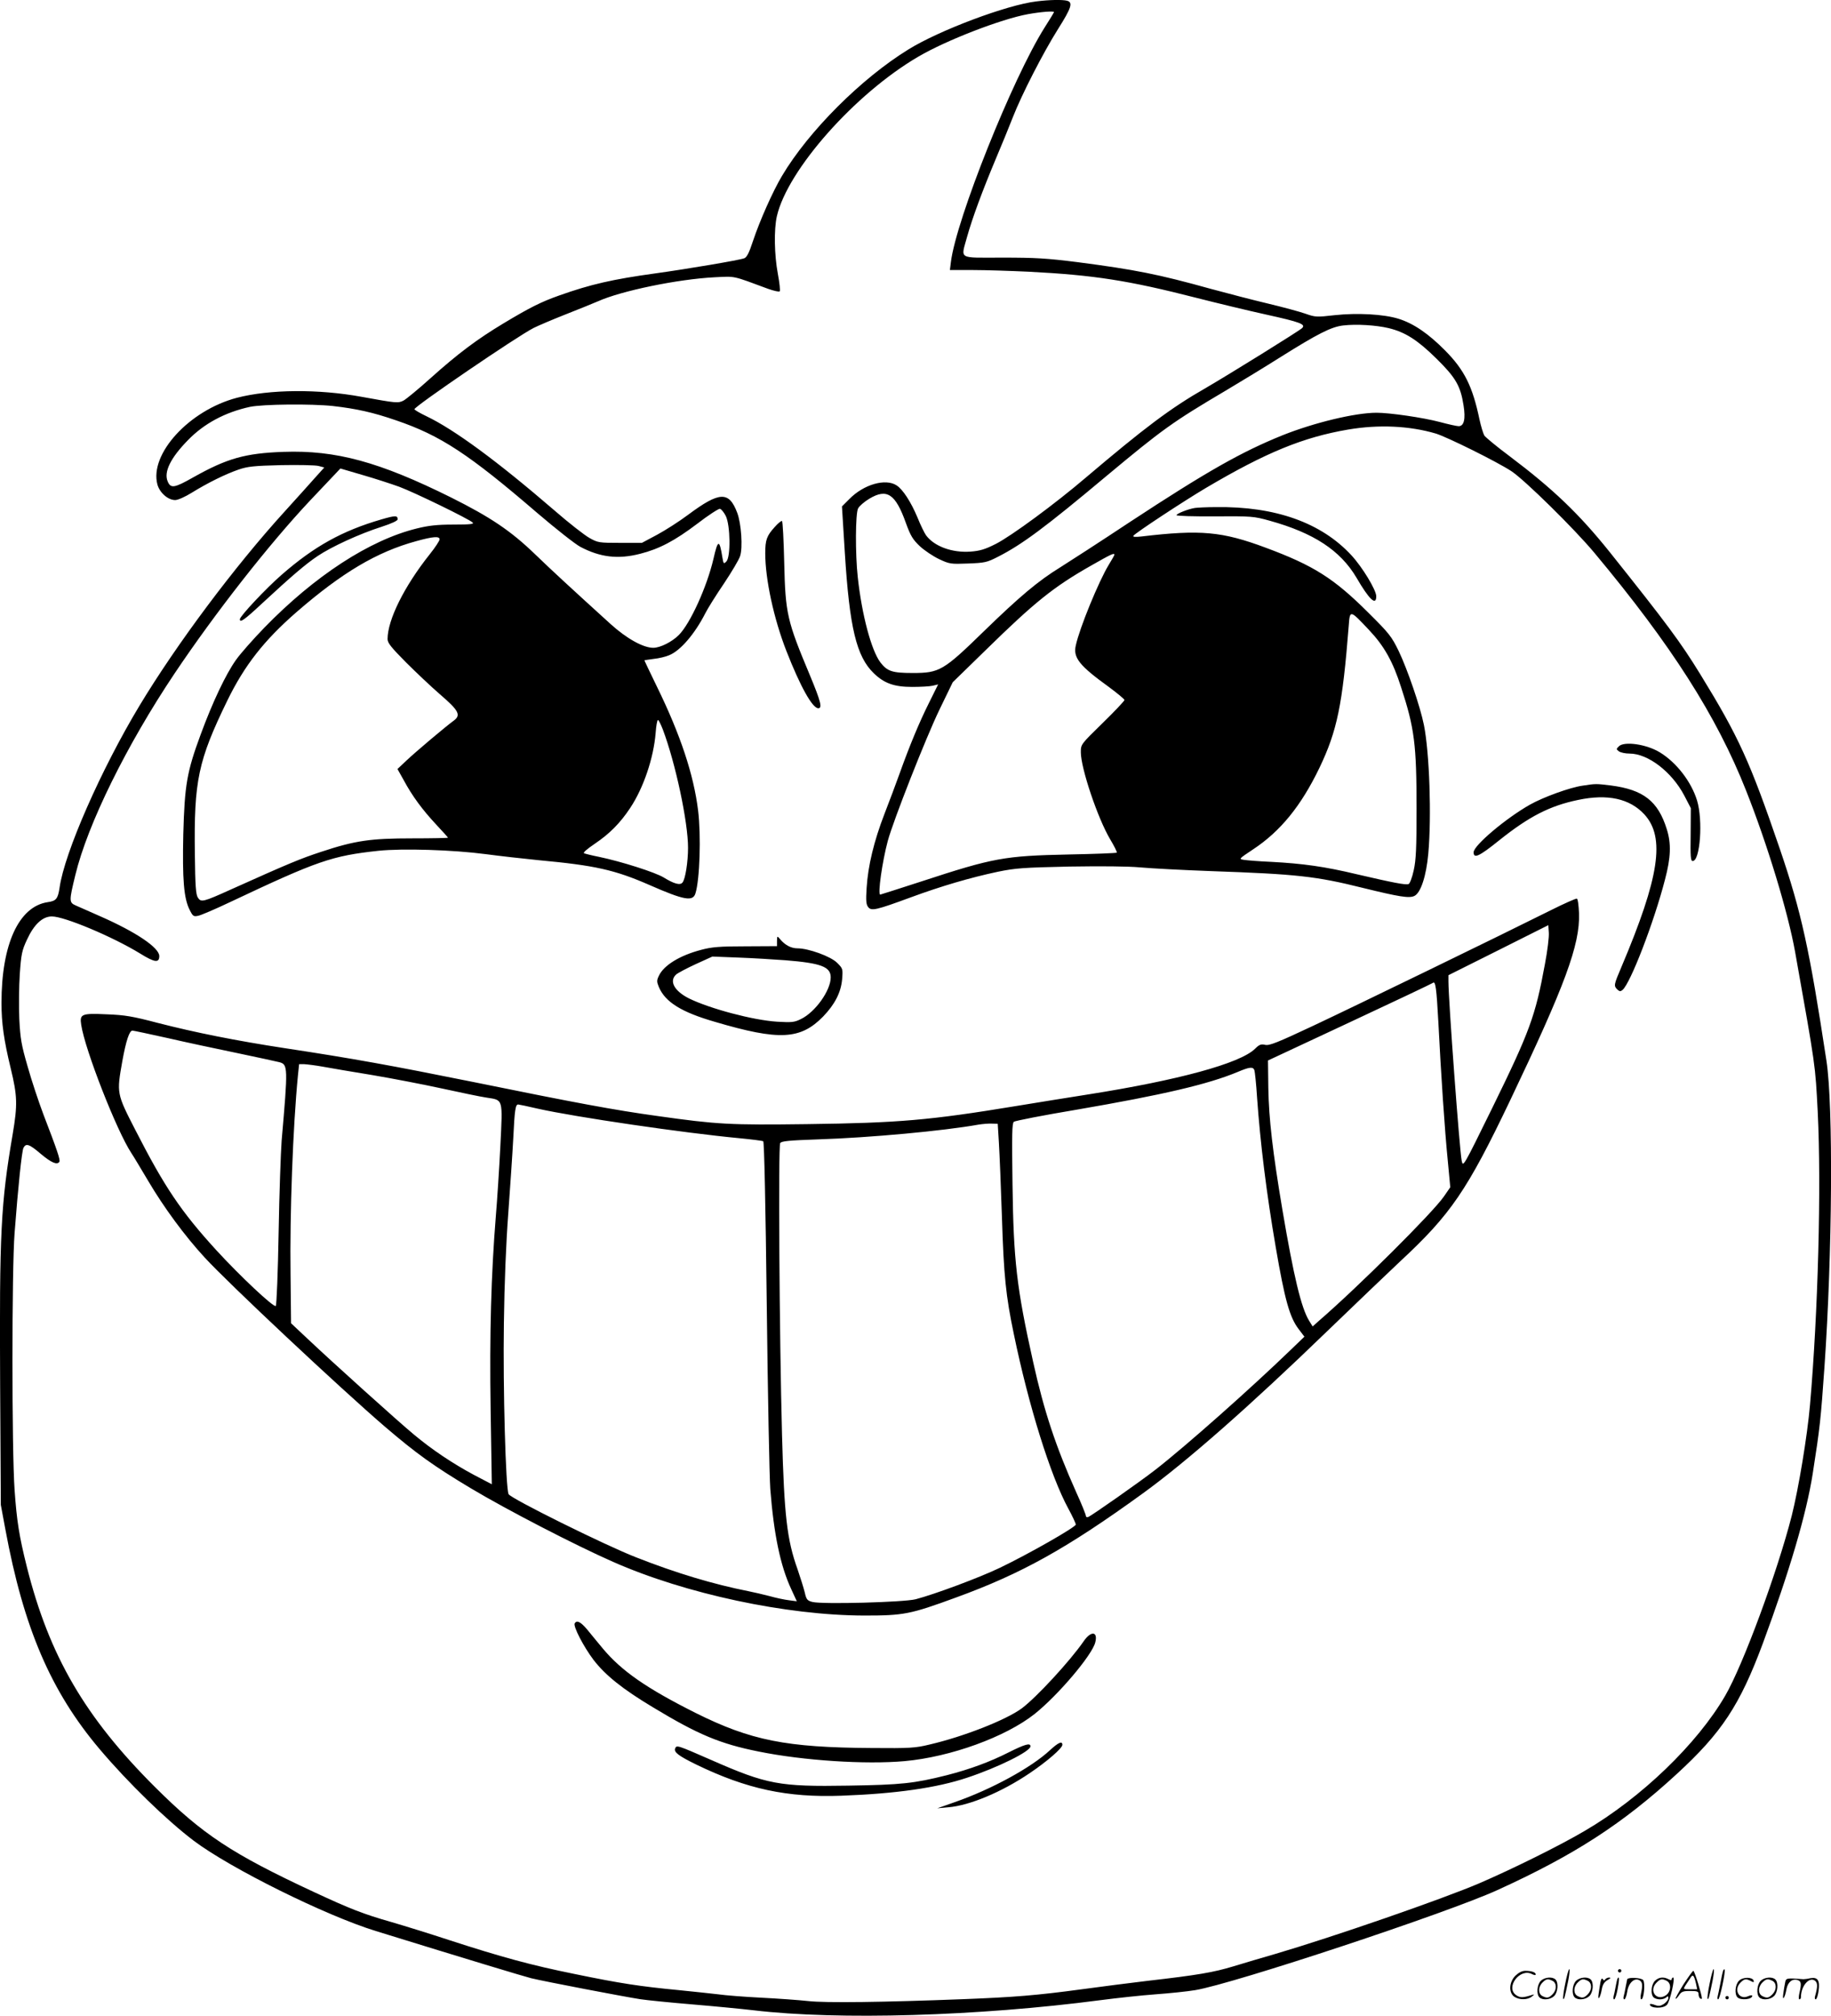 <svg version="1.0" xmlns="http://www.w3.org/2000/svg"
  viewBox="0 0 1090.795 1200.577"
 preserveAspectRatio="xMidYMid meet">
<g transform="translate(-0.113,1200.839) scale(0.1,-0.1)"
fill="#000000" stroke="none">
<path d="M6175 12000 c-176 -21 -578 -172 -762 -286 -281 -173 -595 -487 -753
-753 -55 -92 -133 -268 -173 -388 -23 -71 -37 -97 -52 -103 -28 -11 -342 -64
-530 -90 -254 -35 -385 -65 -571 -131 -110 -39 -174 -71 -334 -167 -156 -94
-269 -178 -435 -327 -71 -64 -143 -123 -159 -132 -33 -17 -42 -16 -251 22
-256 47 -547 45 -743 -6 -284 -75 -522 -335 -473 -517 14 -49 63 -92 106 -92
16 0 59 19 99 44 94 58 199 110 277 137 55 19 91 23 254 27 105 2 205 0 224
-5 l34 -9 -54 -60 c-30 -34 -111 -124 -180 -200 -299 -328 -646 -792 -867
-1159 -229 -380 -447 -876 -476 -1084 -10 -66 -20 -79 -71 -86 -172 -26 -275
-251 -275 -600 0 -120 14 -221 55 -390 40 -165 41 -217 12 -390 -71 -415 -80
-588 -75 -1505 l4 -705 27 -145 c109 -589 271 -966 562 -1310 171 -202 399
-423 560 -545 219 -165 786 -446 1085 -538 550 -170 875 -268 925 -281 77 -19
558 -111 650 -125 39 -6 178 -20 310 -31 132 -11 296 -27 365 -35 504 -60
1341 -35 2065 60 99 13 248 29 330 35 83 6 189 17 237 25 228 38 1502 460
1800 596 459 209 746 395 1068 691 268 246 376 410 513 778 159 430 259 769
297 1010 44 282 48 323 70 635 47 675 53 1557 12 1825 -102 670 -149 884 -278
1263 -178 520 -244 666 -474 1040 -118 192 -200 302 -539 727 -183 228 -335
374 -599 573 -74 55 -140 110 -148 121 -7 12 -20 55 -29 96 -41 196 -89 294
-205 411 -100 101 -188 161 -278 189 -88 27 -244 36 -381 21 -105 -12 -114
-12 -173 9 -34 12 -134 39 -222 60 -89 21 -242 61 -342 88 -313 87 -449 114
-794 159 -183 23 -250 27 -447 27 -270 0 -248 -14 -210 126 31 110 89 268 170
461 36 85 82 197 102 249 53 136 181 385 269 525 81 128 90 159 54 169 -28 7
-104 6 -183 -4z m105 -64 c0 -2 -25 -44 -56 -92 -191 -303 -526 -1141 -558
-1396 l-6 -48 138 0 c75 0 225 -5 332 -10 389 -20 594 -52 1000 -156 118 -30
304 -75 413 -99 204 -45 239 -58 215 -81 -21 -19 -430 -273 -578 -359 -206
-118 -361 -235 -710 -531 -185 -158 -444 -348 -536 -395 -65 -33 -96 -42 -151
-46 -110 -8 -216 31 -265 97 -10 14 -33 61 -51 106 -39 93 -87 167 -124 191
-66 44 -197 6 -282 -81 l-44 -44 17 -274 c28 -448 69 -620 173 -720 62 -60
122 -81 228 -81 50 0 105 3 122 7 l33 8 -54 -109 c-57 -114 -114 -250 -176
-423 -21 -58 -61 -166 -90 -240 -62 -160 -98 -309 -106 -440 -5 -75 -3 -99 9
-114 19 -25 46 -19 255 58 182 67 353 117 517 152 107 22 153 25 425 31 193 3
349 2 425 -5 66 -6 255 -16 420 -22 511 -18 624 -30 905 -100 216 -53 276 -63
307 -48 38 18 71 119 83 252 20 223 7 601 -26 766 -22 110 -98 331 -150 440
-43 88 -56 105 -183 231 -204 203 -324 279 -609 385 -260 97 -388 109 -741 67
-37 -4 -52 -3 -48 4 10 16 302 208 432 285 359 212 579 302 848 348 183 31
366 22 522 -24 68 -21 363 -167 450 -224 79 -52 375 -343 495 -487 459 -550
728 -972 903 -1415 127 -320 250 -726 292 -960 124 -696 120 -669 135 -955 22
-445 2 -1194 -46 -1744 -16 -185 -68 -498 -109 -661 -85 -333 -290 -889 -396
-1071 -167 -288 -502 -610 -838 -806 -151 -89 -433 -228 -628 -312 -225 -96
-870 -319 -1213 -420 -74 -21 -187 -55 -250 -74 -119 -36 -210 -52 -515 -87
-99 -12 -274 -34 -390 -50 -267 -36 -399 -47 -710 -59 -466 -18 -816 -23 -920
-11 -55 6 -181 15 -280 20 -99 5 -214 14 -255 20 -41 5 -147 16 -235 25 -230
22 -349 40 -620 96 -258 52 -437 101 -751 203 -109 36 -264 84 -343 107 -165
47 -244 78 -459 178 -490 228 -665 344 -948 626 -417 416 -630 782 -763 1311
-46 184 -60 273 -73 458 -17 240 -17 1312 0 1531 21 276 43 488 53 507 15 29
35 22 104 -37 62 -52 97 -67 110 -46 6 11 -13 68 -95 281 -28 74 -71 203 -94
285 -38 131 -44 167 -50 285 -3 74 -2 195 3 267 8 117 13 141 42 203 42 92 93
140 149 140 75 0 363 -121 526 -221 87 -54 114 -57 114 -15 0 50 -140 144
-352 237 -62 28 -128 56 -145 64 -41 18 -41 26 -3 182 73 302 305 773 591
1200 242 361 565 773 809 1032 l179 189 133 -39 c73 -21 171 -53 218 -70 89
-33 416 -192 437 -213 10 -9 -15 -12 -115 -12 -97 0 -148 -6 -217 -23 -282
-69 -610 -283 -910 -592 -66 -68 -142 -154 -168 -191 -60 -84 -139 -250 -210
-443 -83 -224 -96 -303 -104 -595 -6 -269 3 -383 38 -451 19 -38 23 -41 51
-35 16 3 103 40 191 82 521 246 605 275 882 305 143 15 443 6 640 -20 83 -11
224 -27 315 -36 335 -31 453 -57 663 -149 205 -90 256 -98 271 -49 26 82 34
343 16 493 -26 214 -106 454 -245 738 -41 85 -75 155 -75 157 0 1 25 5 56 9
30 3 72 13 92 22 67 27 153 128 215 250 14 28 64 108 111 177 46 69 90 143 96
163 17 50 7 195 -17 258 -49 130 -105 128 -293 -12 -52 -39 -135 -92 -185
-119 l-90 -48 -130 0 c-125 0 -132 1 -182 29 -29 16 -124 90 -210 165 -341
294 -596 481 -761 560 -40 19 -72 38 -72 42 0 17 613 435 710 484 26 13 110
49 186 79 77 30 165 66 198 80 138 62 476 132 696 143 125 6 101 11 317 -69
34 -12 65 -19 69 -15 4 4 -1 51 -11 104 -21 112 -24 263 -6 343 63 276 466
731 843 951 167 98 494 224 653 253 78 14 155 20 155 12z m1994 -1882 c99 -24
172 -71 283 -180 116 -114 145 -164 163 -280 13 -81 3 -124 -29 -124 -11 0
-61 11 -113 25 -98 26 -297 55 -376 55 -128 0 -372 -59 -560 -134 -245 -99
-450 -215 -907 -515 -181 -120 -370 -242 -418 -272 -130 -80 -240 -172 -454
-380 -242 -236 -265 -249 -425 -249 -122 0 -151 10 -192 63 -54 71 -111 285
-135 509 -15 137 -14 377 2 408 7 14 37 40 67 58 105 63 156 29 218 -145 28
-77 41 -98 83 -138 27 -25 79 -60 115 -77 62 -29 69 -30 172 -26 100 4 112 6
180 41 141 72 277 172 648 483 330 275 391 319 704 504 96 57 242 146 324 198
228 143 308 184 380 192 78 9 194 2 270 -16z m-6289 -464 c140 -16 239 -38
375 -85 265 -90 434 -201 843 -553 109 -93 224 -184 256 -201 118 -62 224 -75
356 -41 114 29 205 77 340 179 66 51 127 90 135 89 8 -2 24 -21 35 -43 27 -55
30 -245 3 -271 -15 -16 -17 -14 -23 22 -18 113 -27 111 -54 -8 -39 -166 -138
-384 -206 -452 -41 -41 -111 -76 -152 -76 -60 0 -159 55 -255 142 -251 228
-342 312 -448 414 -146 141 -267 222 -501 339 -429 213 -687 283 -999 272
-229 -8 -337 -39 -538 -152 -113 -64 -134 -67 -152 -24 -24 56 17 140 121 246
96 99 222 166 369 198 78 16 365 19 495 5z m635 -794 c0 -8 -26 -48 -58 -88
-153 -192 -252 -392 -252 -506 0 -23 21 -49 108 -137 59 -59 151 -146 204
-192 113 -97 127 -124 82 -157 -48 -35 -225 -184 -282 -238 l-53 -50 37 -66
c51 -95 111 -176 193 -264 39 -42 71 -77 71 -79 0 -2 -96 -4 -213 -4 -248 0
-340 -13 -542 -80 -122 -40 -190 -68 -535 -223 -170 -77 -181 -79 -200 -50
-12 18 -16 70 -18 258 -6 438 19 557 193 915 103 211 219 359 413 528 271 235
478 358 712 422 101 28 140 31 140 11z m4020 -92 c0 -3 -16 -31 -35 -62 -58
-96 -172 -372 -195 -478 -17 -73 22 -121 198 -248 50 -37 92 -72 92 -77 0 -5
-58 -67 -130 -137 -130 -127 -130 -127 -130 -174 0 -95 101 -395 175 -519 24
-40 42 -76 39 -79 -3 -3 -132 -8 -287 -11 -382 -8 -448 -20 -875 -160 -133
-43 -245 -79 -247 -79 -16 0 12 197 45 320 33 122 227 614 307 780 l80 165
197 192 c291 285 404 376 626 502 121 69 140 78 140 65z m1517 -448 c89 -94
142 -187 191 -341 80 -244 92 -342 92 -722 0 -237 -3 -307 -17 -369 -9 -42
-23 -78 -30 -81 -17 -7 -93 8 -308 58 -192 46 -322 64 -510 74 -71 3 -145 9
-163 12 -32 5 -32 5 55 63 162 107 285 258 394 484 106 221 138 376 175 848 7
95 7 95 121 -26z m-4207 -593 c76 -202 150 -551 150 -704 0 -84 -16 -187 -33
-207 -14 -18 -50 -8 -112 30 -51 31 -252 95 -386 123 -41 8 -80 18 -88 21 -9
3 15 24 65 58 86 58 150 122 210 213 79 119 139 297 151 446 3 42 9 77 14 77
4 0 17 -26 29 -57z M7120 8983 c-40 -6 -110 -34 -110 -43 0 -5 102 -8 228 -7
220 1 230 1 327 -26 263 -73 421 -177 517 -339 76 -131 118 -170 118 -111 0
37 -83 174 -148 244 -179 194 -453 292 -807 287 -55 0 -111 -3 -125 -5z M2274
8915 c-234 -68 -400 -160 -595 -330 -93 -81 -249 -247 -249 -265 0 -23 27 -4
131 93 177 164 260 235 333 284 82 55 249 132 381 174 59 19 95 36 95 44 0 24
-13 24 -96 0z M4616 8869 c-47 -52 -56 -76 -56 -156 0 -155 51 -390 126 -582
83 -212 155 -341 190 -341 25 0 15 40 -49 194 -137 327 -147 368 -154 674 -3
133 -9 245 -13 247 -4 3 -24 -13 -44 -36z M9645 7563 c-16 -16 -16 -17 1 -30
10 -7 38 -13 63 -13 110 0 252 -109 326 -250 l39 -75 -1 -157 c-2 -132 0 -158
12 -158 45 0 62 244 26 361 -35 113 -123 226 -221 286 -80 49 -213 68 -245 36z
M9430 7329 c-74 -10 -234 -68 -314 -113 -142 -80 -336 -243 -336 -284 0 -40
34 -24 152 71 179 143 302 206 471 241 175 37 307 8 394 -86 126 -137 90 -374
-136 -908 -46 -108 -47 -113 -25 -135 13 -12 19 -13 31 -3 47 39 187 402 253
657 35 132 38 214 11 300 -52 168 -140 236 -333 261 -91 11 -89 11 -168 -1z
M9240 6587 c-298 -149 -1164 -570 -1413 -687 -217 -102 -263 -120 -288 -115
-26 6 -36 2 -62 -24 -90 -87 -459 -187 -992 -271 -110 -17 -306 -49 -435 -70
-510 -84 -696 -100 -1240 -107 -463 -6 -535 -2 -890 48 -255 35 -486 78 -1105
204 -476 96 -712 139 -1115 200 -294 45 -534 93 -760 151 -148 39 -195 47
-302 51 -152 7 -163 2 -153 -63 22 -147 211 -631 299 -764 13 -19 58 -95 101
-167 92 -156 217 -326 335 -454 140 -153 810 -781 1073 -1007 188 -161 291
-235 513 -368 216 -129 622 -339 847 -438 432 -191 1033 -319 1497 -320 235 0
273 7 548 108 390 142 661 293 1112 620 261 189 641 524 1096 964 170 164 367
352 437 418 300 278 399 423 654 957 328 688 417 928 411 1115 -2 47 -7 87
-13 88 -5 2 -75 -29 -155 -69z m-35 -320 c-57 -311 -90 -401 -316 -862 -171
-348 -172 -350 -180 -310 -13 65 -79 958 -79 1067 l0 38 298 149 297 149 3
-45 c2 -24 -8 -108 -23 -186z m-635 -347 c16 -316 38 -644 56 -824 l15 -159
-38 -55 c-66 -96 -511 -539 -745 -741 l-37 -33 -21 34 c-47 76 -92 265 -159
660 -58 345 -81 543 -84 727 l-2 163 488 228 c268 125 491 231 494 234 16 15
22 -31 33 -234z m-7572 -94 c108 -25 296 -65 417 -90 121 -25 233 -50 250 -54
52 -14 52 -29 14 -467 -5 -66 -14 -313 -18 -548 -4 -235 -12 -432 -17 -437
-12 -11 -215 180 -355 333 -210 230 -308 376 -481 714 -113 220 -112 219 -78
412 22 121 42 181 60 181 6 0 100 -20 208 -44z m927 -171 c44 -8 177 -31 295
-50 118 -20 305 -56 415 -80 110 -24 229 -49 264 -54 101 -16 97 -1 83 -288
-7 -137 -19 -325 -27 -418 -28 -349 -38 -699 -31 -1154 l7 -443 -107 56 c-125
67 -248 149 -357 240 -92 76 -488 433 -632 569 l-100 94 -3 289 c-5 364 14
878 44 1187 l7 67 31 0 c17 -1 67 -7 111 -15z m5549 -21 c3 -9 11 -82 16 -163
19 -270 56 -570 111 -890 54 -315 83 -418 136 -488 l35 -46 -79 -76 c-239
-231 -628 -576 -808 -716 -91 -71 -379 -273 -401 -282 -8 -3 -14 0 -14 7 0 7
-26 72 -59 144 -121 271 -190 479 -255 772 -99 444 -117 606 -123 1059 -4 295
-3 363 8 372 8 6 176 39 374 72 512 88 783 151 960 225 71 30 91 32 99 10z
m-4269 -229 c223 -50 872 -145 1202 -176 72 -7 136 -15 141 -18 6 -4 14 -385
21 -976 6 -533 16 -1026 21 -1095 21 -270 60 -457 124 -595 l34 -74 -46 6
c-26 3 -78 14 -117 25 -38 10 -95 23 -125 29 -207 41 -429 107 -670 202 -183
71 -746 350 -759 376 -17 32 -34 627 -28 1019 3 238 13 478 26 652 11 151 25
354 30 451 8 167 13 199 29 199 4 0 57 -11 117 -25z m2747 -205 c4 -63 12
-261 18 -440 11 -349 23 -469 71 -698 88 -426 218 -843 324 -1038 25 -46 45
-89 45 -96 -1 -16 -284 -177 -451 -257 -125 -60 -389 -158 -503 -188 -71 -18
-557 -31 -615 -16 -31 8 -36 14 -46 58 -7 28 -26 88 -42 135 -64 178 -80 321
-93 800 -16 599 -23 1723 -11 1740 8 12 52 16 223 22 313 10 752 51 958 88 25
4 61 7 80 6 l35 -1 7 -115z M4630 6404 l0 -31 -187 -1 c-155 0 -202 -4 -265
-21 -126 -33 -221 -91 -251 -153 -14 -29 -14 -36 -1 -68 38 -90 134 -150 335
-208 383 -113 509 -106 644 32 70 73 106 143 113 222 5 62 4 64 -30 98 -38 38
-170 86 -236 86 -38 0 -74 19 -104 55 -17 20 -17 20 -18 -11z m50 -115 c213
-17 270 -39 270 -102 0 -78 -92 -207 -177 -248 -40 -20 -55 -21 -142 -16 -144
9 -402 78 -526 139 -87 44 -119 103 -76 142 10 9 63 37 117 62 l99 45 155 -6
c85 -3 211 -11 280 -16z M3425 2340 c-11 -17 53 -140 112 -218 71 -92 173
-174 355 -283 268 -162 399 -217 629 -263 266 -54 637 -78 870 -57 274 25 601
144 774 281 140 112 342 350 361 426 17 66 -25 71 -69 7 -82 -119 -283 -336
-369 -400 -94 -69 -346 -168 -548 -215 -86 -21 -118 -23 -346 -21 -509 3 -720
45 -1049 209 -293 147 -441 250 -553 384 -29 36 -72 86 -93 113 -39 46 -61 57
-74 37z M6255 1583 c-111 -103 -347 -232 -565 -308 l-105 -37 65 6 c126 10
318 90 485 203 104 70 195 149 195 169 0 25 -24 14 -75 -33z M6010 1571 c-110
-56 -232 -101 -369 -136 -195 -49 -270 -57 -586 -62 -411 -7 -485 7 -815 152
-206 90 -208 91 -217 69 -8 -22 21 -44 125 -95 301 -146 542 -198 866 -186
327 12 568 47 748 107 184 61 378 157 378 187 0 22 -32 13 -130 -36z M9326
194 c-10 -47 -15 -88 -12 -91 5 -6 9 7 30 110 7 37 10 67 6 67 -4 0 -15 -39
-24 -86z M9640 270 c0 -5 5 -10 10 -10 6 0 10 5 10 10 0 6 -4 10 -10 10 -5 0
-10 -4 -10 -10z M10186 194 c-10 -47 -15 -88 -12 -91 5 -6 9 7 30 110 7 37 10
67 6 67 -4 0 -15 -39 -24 -86z M10266 269 c-3 -8 -10 -41 -16 -74 -6 -33 -14
-68 -16 -77 -3 -10 -1 -18 3 -18 10 0 46 171 38 178 -2 3 -7 -1 -9 -9z M9029
241 c-38 -38 -41 -101 -7 -125 29 -20 79 -20 104 0 18 14 18 15 1 10 -53 -17
-69 -17 -92 -2 -69 45 21 166 94 126 12 -6 21 -7 21 -1 0 12 -25 21 -62 21
-19 0 -39 -10 -59 -29z M10030 189 c-28 -45 -49 -83 -47 -85 2 -3 12 7 21 21
14 21 24 25 66 25 43 0 50 -3 50 -19 0 -11 5 -23 10 -26 6 -3 10 -3 10 1 0 20
-44 164 -51 164 -4 0 -30 -37 -59 -81z m75 4 l7 -33 -42 0 c-42 0 -42 0 -28
23 8 12 21 32 29 44 15 25 22 18 34 -34z M9180 210 c-22 -22 -27 -79 -8 -98
19 -19 66 -14 88 8 22 22 27 79 8 98 -19 19 -66 14 -88 -8z m71 0 c25 -14 25
-54 -1 -80 -23 -23 -33 -24 -61 -10 -25 14 -25 54 1 80 23 23 33 24 61 10z
M9390 210 c-22 -22 -27 -79 -8 -98 19 -19 66 -14 88 8 22 22 27 79 8 98 -19
19 -66 14 -88 -8z m71 0 c25 -14 25 -54 -1 -80 -23 -23 -33 -24 -61 -10 -25
14 -25 54 1 80 23 23 33 24 61 10z M9536 204 c-3 -16 -8 -47 -11 -69 -8 -51
10 -26 19 27 5 27 15 42 34 53 18 10 22 14 10 15 -9 0 -20 -5 -24 -11 -5 -8
-9 -8 -14 1 -5 8 -10 3 -14 -16z M9637 223 c-2 -4 -7 -26 -11 -48 -4 -22 -9
-48 -12 -57 -3 -10 -1 -18 4 -18 4 0 14 28 20 62 11 58 10 81 -1 61z M9695
220 c-1 -3 -5 -23 -9 -45 -4 -22 -9 -48 -12 -57 -3 -10 -1 -18 4 -18 5 0 13
20 17 45 7 53 44 87 74 68 17 -11 19 -28 8 -80 -4 -18 -3 -33 2 -33 16 0 24
99 11 115 -12 14 -87 18 -95 5z M9860 210 c-22 -22 -27 -79 -8 -98 7 -7 24
-12 38 -12 14 0 31 5 38 12 9 9 12 8 12 -5 0 -9 -12 -24 -26 -34 -21 -13 -32
-15 -55 -6 -16 6 -29 8 -29 3 0 -24 81 -27 102 -2 18 19 50 162 37 162 -5 0
-9 -5 -9 -10 0 -7 -6 -7 -19 0 -30 16 -59 12 -81 -10z m71 0 c29 -16 25 -65
-6 -86 -56 -37 -103 28 -55 76 23 23 33 24 61 10z M10361 211 c-23 -23 -28
-80 -9 -99 19 -19 88 -13 88 9 0 5 -11 4 -24 -2 -54 -25 -89 38 -46 81 23 23
33 24 62 9 16 -9 19 -8 16 3 -8 22 -64 22 -87 -1z M10490 210 c-22 -22 -27
-79 -8 -98 19 -19 66 -14 88 8 22 22 27 79 8 98 -19 19 -66 14 -88 -8z m71 0
c25 -14 25 -54 -1 -80 -23 -23 -33 -24 -61 -10 -25 14 -25 54 1 80 23 23 33
24 61 10z M10636 201 c-3 -14 -8 -44 -11 -66 -8 -51 10 -26 19 27 8 41 35 63
66 53 22 -7 24 -21 11 -77 -5 -22 -5 -38 0 -38 5 0 9 6 9 13 0 68 51 125 85
97 15 -13 15 -35 -1 -92 -3 -10 -1 -18 4 -18 6 0 13 23 17 50 9 63 -5 84 -49
76 -17 -4 -35 -6 -41 -6 -101 8 -104 7 -109 -19z M10280 110 c0 -5 5 -10 10
-10 6 0 10 5 10 10 0 6 -4 10 -10 10 -5 0 -10 -4 -10 -10z"/>
</g>
</svg>
